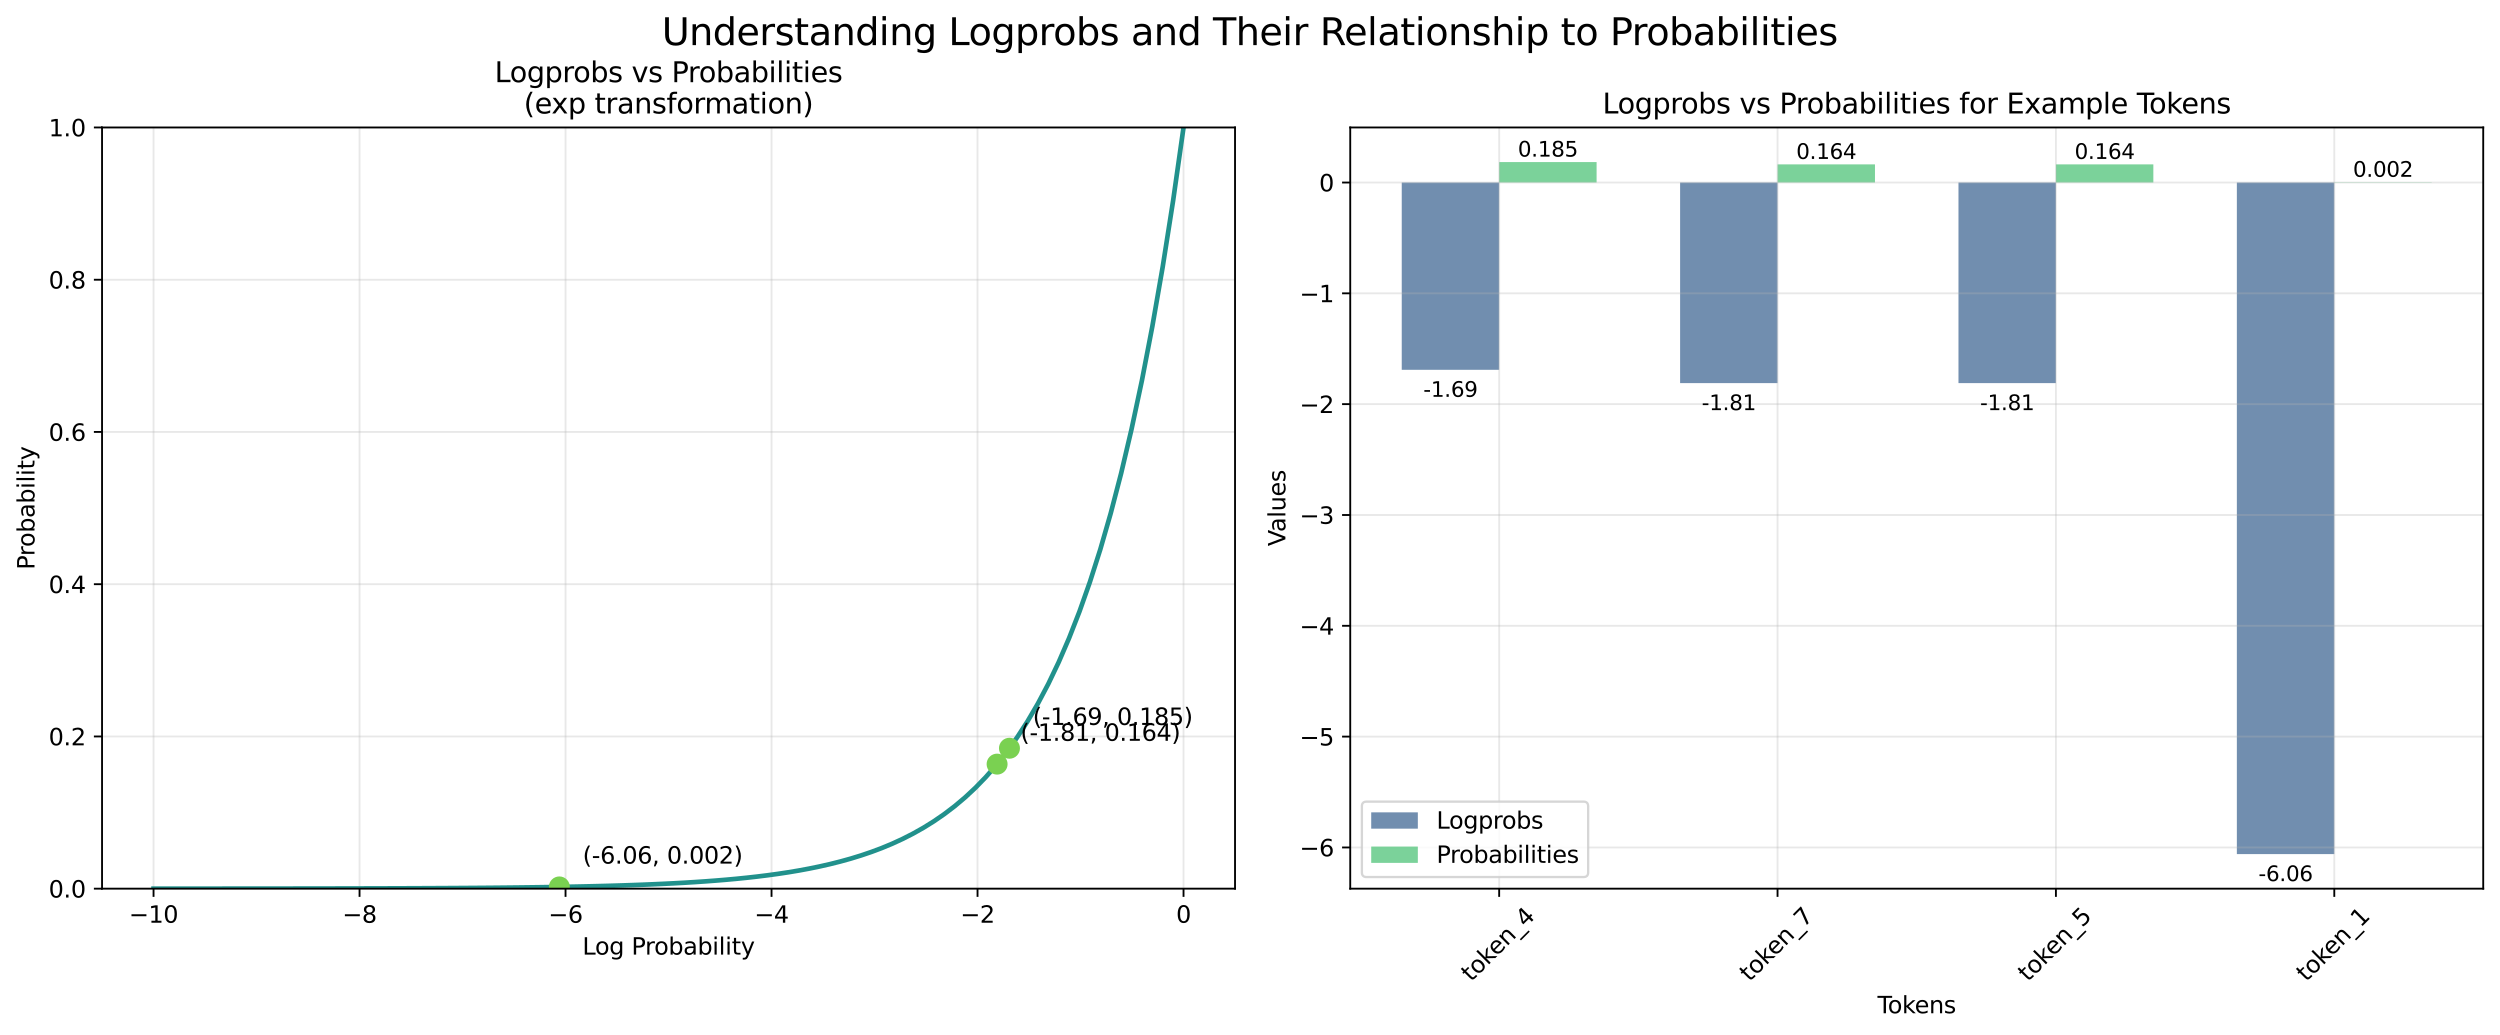 <?xml version="1.0" encoding="utf-8" standalone="no"?>
<!DOCTYPE svg PUBLIC "-//W3C//DTD SVG 1.1//EN"
  "http://www.w3.org/Graphics/SVG/1.1/DTD/svg11.dtd">
<svg xmlns:xlink="http://www.w3.org/1999/xlink" width="1072.6pt" height="444.01pt" viewBox="0 0 1072.6 444.01" xmlns="http://www.w3.org/2000/svg" version="1.1">
 <defs>
  <style type="text/css">*{stroke-linejoin: round; stroke-linecap: butt}</style>
 </defs>
 <g id="figure_1">
  <g id="patch_1">
   <path d="M 0 444.01 
L 1072.6 444.01 
L 1072.6 0 
L 0 0 
z
" style="fill: #ffffff"/>
  </g>
  <g id="axes_1">
   <g id="patch_2">
    <path d="M 43.781 381.288 
L 529.876 381.288 
L 529.876 54.69 
L 43.781 54.69 
z
" style="fill: #ffffff"/>
   </g>
   <g id="matplotlib.axis_1">
    <g id="xtick_1">
     <g id="line2d_1">
      <path d="M 65.876 381.288 
L 65.876 54.69 
" clip-path="url(#pddb9e4c0c3)" style="fill: none; stroke: #b0b0b0; stroke-opacity: 0.3; stroke-width: 0.8; stroke-linecap: square"/>
     </g>
     <g id="line2d_2">
      <defs>
       <path id="m6ecb450203" d="M 0 0 
L 0 3.5 
" style="stroke: #000000; stroke-width: 0.8"/>
      </defs>
      <g>
       <use xlink:href="#m6ecb450203" x="65.876" y="381.288" style="stroke: #000000; stroke-width: 0.8"/>
      </g>
     </g>
     <g id="text_1">
      <!-- −10 -->
      <g transform="translate(55.324 395.887) scale(0.1 -0.1)">
       <defs>
        <path id="DejaVuSans-2212" d="M 678 2272 
L 4684 2272 
L 4684 1741 
L 678 1741 
L 678 2272 
z
" transform="scale(0.016)"/>
        <path id="DejaVuSans-31" d="M 794 531 
L 1825 531 
L 1825 4091 
L 703 3866 
L 703 4441 
L 1819 4666 
L 2450 4666 
L 2450 531 
L 3481 531 
L 3481 0 
L 794 0 
L 794 531 
z
" transform="scale(0.016)"/>
        <path id="DejaVuSans-30" d="M 2034 4250 
Q 1547 4250 1301 3770 
Q 1056 3291 1056 2328 
Q 1056 1369 1301 889 
Q 1547 409 2034 409 
Q 2525 409 2770 889 
Q 3016 1369 3016 2328 
Q 3016 3291 2770 3770 
Q 2525 4250 2034 4250 
z
M 2034 4750 
Q 2819 4750 3233 4129 
Q 3647 3509 3647 2328 
Q 3647 1150 3233 529 
Q 2819 -91 2034 -91 
Q 1250 -91 836 529 
Q 422 1150 422 2328 
Q 422 3509 836 4129 
Q 1250 4750 2034 4750 
z
" transform="scale(0.016)"/>
       </defs>
       <use xlink:href="#DejaVuSans-2212"/>
       <use xlink:href="#DejaVuSans-31" transform="translate(83.789 0)"/>
       <use xlink:href="#DejaVuSans-30" transform="translate(147.412 0)"/>
      </g>
     </g>
    </g>
    <g id="xtick_2">
     <g id="line2d_3">
      <path d="M 154.257 381.288 
L 154.257 54.69 
" clip-path="url(#pddb9e4c0c3)" style="fill: none; stroke: #b0b0b0; stroke-opacity: 0.3; stroke-width: 0.8; stroke-linecap: square"/>
     </g>
     <g id="line2d_4">
      <g>
       <use xlink:href="#m6ecb450203" x="154.257" y="381.288" style="stroke: #000000; stroke-width: 0.8"/>
      </g>
     </g>
     <g id="text_2">
      <!-- −8 -->
      <g transform="translate(146.886 395.887) scale(0.1 -0.1)">
       <defs>
        <path id="DejaVuSans-38" d="M 2034 2216 
Q 1584 2216 1326 1975 
Q 1069 1734 1069 1313 
Q 1069 891 1326 650 
Q 1584 409 2034 409 
Q 2484 409 2743 651 
Q 3003 894 3003 1313 
Q 3003 1734 2745 1975 
Q 2488 2216 2034 2216 
z
M 1403 2484 
Q 997 2584 770 2862 
Q 544 3141 544 3541 
Q 544 4100 942 4425 
Q 1341 4750 2034 4750 
Q 2731 4750 3128 4425 
Q 3525 4100 3525 3541 
Q 3525 3141 3298 2862 
Q 3072 2584 2669 2484 
Q 3125 2378 3379 2068 
Q 3634 1759 3634 1313 
Q 3634 634 3220 271 
Q 2806 -91 2034 -91 
Q 1263 -91 848 271 
Q 434 634 434 1313 
Q 434 1759 690 2068 
Q 947 2378 1403 2484 
z
M 1172 3481 
Q 1172 3119 1398 2916 
Q 1625 2713 2034 2713 
Q 2441 2713 2670 2916 
Q 2900 3119 2900 3481 
Q 2900 3844 2670 4047 
Q 2441 4250 2034 4250 
Q 1625 4250 1398 4047 
Q 1172 3844 1172 3481 
z
" transform="scale(0.016)"/>
       </defs>
       <use xlink:href="#DejaVuSans-2212"/>
       <use xlink:href="#DejaVuSans-38" transform="translate(83.789 0)"/>
      </g>
     </g>
    </g>
    <g id="xtick_3">
     <g id="line2d_5">
      <path d="M 242.638 381.288 
L 242.638 54.69 
" clip-path="url(#pddb9e4c0c3)" style="fill: none; stroke: #b0b0b0; stroke-opacity: 0.3; stroke-width: 0.8; stroke-linecap: square"/>
     </g>
     <g id="line2d_6">
      <g>
       <use xlink:href="#m6ecb450203" x="242.638" y="381.288" style="stroke: #000000; stroke-width: 0.8"/>
      </g>
     </g>
     <g id="text_3">
      <!-- −6 -->
      <g transform="translate(235.267 395.887) scale(0.1 -0.1)">
       <defs>
        <path id="DejaVuSans-36" d="M 2113 2584 
Q 1688 2584 1439 2293 
Q 1191 2003 1191 1497 
Q 1191 994 1439 701 
Q 1688 409 2113 409 
Q 2538 409 2786 701 
Q 3034 994 3034 1497 
Q 3034 2003 2786 2293 
Q 2538 2584 2113 2584 
z
M 3366 4563 
L 3366 3988 
Q 3128 4100 2886 4159 
Q 2644 4219 2406 4219 
Q 1781 4219 1451 3797 
Q 1122 3375 1075 2522 
Q 1259 2794 1537 2939 
Q 1816 3084 2150 3084 
Q 2853 3084 3261 2657 
Q 3669 2231 3669 1497 
Q 3669 778 3244 343 
Q 2819 -91 2113 -91 
Q 1303 -91 875 529 
Q 447 1150 447 2328 
Q 447 3434 972 4092 
Q 1497 4750 2381 4750 
Q 2619 4750 2861 4703 
Q 3103 4656 3366 4563 
z
" transform="scale(0.016)"/>
       </defs>
       <use xlink:href="#DejaVuSans-2212"/>
       <use xlink:href="#DejaVuSans-36" transform="translate(83.789 0)"/>
      </g>
     </g>
    </g>
    <g id="xtick_4">
     <g id="line2d_7">
      <path d="M 331.019 381.288 
L 331.019 54.69 
" clip-path="url(#pddb9e4c0c3)" style="fill: none; stroke: #b0b0b0; stroke-opacity: 0.3; stroke-width: 0.8; stroke-linecap: square"/>
     </g>
     <g id="line2d_8">
      <g>
       <use xlink:href="#m6ecb450203" x="331.019" y="381.288" style="stroke: #000000; stroke-width: 0.8"/>
      </g>
     </g>
     <g id="text_4">
      <!-- −4 -->
      <g transform="translate(323.648 395.887) scale(0.1 -0.1)">
       <defs>
        <path id="DejaVuSans-34" d="M 2419 4116 
L 825 1625 
L 2419 1625 
L 2419 4116 
z
M 2253 4666 
L 3047 4666 
L 3047 1625 
L 3713 1625 
L 3713 1100 
L 3047 1100 
L 3047 0 
L 2419 0 
L 2419 1100 
L 313 1100 
L 313 1709 
L 2253 4666 
z
" transform="scale(0.016)"/>
       </defs>
       <use xlink:href="#DejaVuSans-2212"/>
       <use xlink:href="#DejaVuSans-34" transform="translate(83.789 0)"/>
      </g>
     </g>
    </g>
    <g id="xtick_5">
     <g id="line2d_9">
      <path d="M 419.4 381.288 
L 419.4 54.69 
" clip-path="url(#pddb9e4c0c3)" style="fill: none; stroke: #b0b0b0; stroke-opacity: 0.3; stroke-width: 0.8; stroke-linecap: square"/>
     </g>
     <g id="line2d_10">
      <g>
       <use xlink:href="#m6ecb450203" x="419.4" y="381.288" style="stroke: #000000; stroke-width: 0.8"/>
      </g>
     </g>
     <g id="text_5">
      <!-- −2 -->
      <g transform="translate(412.029 395.887) scale(0.1 -0.1)">
       <defs>
        <path id="DejaVuSans-32" d="M 1228 531 
L 3431 531 
L 3431 0 
L 469 0 
L 469 531 
Q 828 903 1448 1529 
Q 2069 2156 2228 2338 
Q 2531 2678 2651 2914 
Q 2772 3150 2772 3378 
Q 2772 3750 2511 3984 
Q 2250 4219 1831 4219 
Q 1534 4219 1204 4116 
Q 875 4013 500 3803 
L 500 4441 
Q 881 4594 1212 4672 
Q 1544 4750 1819 4750 
Q 2544 4750 2975 4387 
Q 3406 4025 3406 3419 
Q 3406 3131 3298 2873 
Q 3191 2616 2906 2266 
Q 2828 2175 2409 1742 
Q 1991 1309 1228 531 
z
" transform="scale(0.016)"/>
       </defs>
       <use xlink:href="#DejaVuSans-2212"/>
       <use xlink:href="#DejaVuSans-32" transform="translate(83.789 0)"/>
      </g>
     </g>
    </g>
    <g id="xtick_6">
     <g id="line2d_11">
      <path d="M 507.78 381.288 
L 507.78 54.69 
" clip-path="url(#pddb9e4c0c3)" style="fill: none; stroke: #b0b0b0; stroke-opacity: 0.3; stroke-width: 0.8; stroke-linecap: square"/>
     </g>
     <g id="line2d_12">
      <g>
       <use xlink:href="#m6ecb450203" x="507.78" y="381.288" style="stroke: #000000; stroke-width: 0.8"/>
      </g>
     </g>
     <g id="text_6">
      <!-- 0 -->
      <g transform="translate(504.599 395.887) scale(0.1 -0.1)">
       <use xlink:href="#DejaVuSans-30"/>
      </g>
     </g>
    </g>
    <g id="text_7">
     <!-- Log Probability -->
     <g transform="translate(249.878 409.565) scale(0.1 -0.1)">
      <defs>
       <path id="DejaVuSans-4c" d="M 628 4666 
L 1259 4666 
L 1259 531 
L 3531 531 
L 3531 0 
L 628 0 
L 628 4666 
z
" transform="scale(0.016)"/>
       <path id="DejaVuSans-6f" d="M 1959 3097 
Q 1497 3097 1228 2736 
Q 959 2375 959 1747 
Q 959 1119 1226 758 
Q 1494 397 1959 397 
Q 2419 397 2687 759 
Q 2956 1122 2956 1747 
Q 2956 2369 2687 2733 
Q 2419 3097 1959 3097 
z
M 1959 3584 
Q 2709 3584 3137 3096 
Q 3566 2609 3566 1747 
Q 3566 888 3137 398 
Q 2709 -91 1959 -91 
Q 1206 -91 779 398 
Q 353 888 353 1747 
Q 353 2609 779 3096 
Q 1206 3584 1959 3584 
z
" transform="scale(0.016)"/>
       <path id="DejaVuSans-67" d="M 2906 1791 
Q 2906 2416 2648 2759 
Q 2391 3103 1925 3103 
Q 1463 3103 1205 2759 
Q 947 2416 947 1791 
Q 947 1169 1205 825 
Q 1463 481 1925 481 
Q 2391 481 2648 825 
Q 2906 1169 2906 1791 
z
M 3481 434 
Q 3481 -459 3084 -895 
Q 2688 -1331 1869 -1331 
Q 1566 -1331 1297 -1286 
Q 1028 -1241 775 -1147 
L 775 -588 
Q 1028 -725 1275 -790 
Q 1522 -856 1778 -856 
Q 2344 -856 2625 -561 
Q 2906 -266 2906 331 
L 2906 616 
Q 2728 306 2450 153 
Q 2172 0 1784 0 
Q 1141 0 747 490 
Q 353 981 353 1791 
Q 353 2603 747 3093 
Q 1141 3584 1784 3584 
Q 2172 3584 2450 3431 
Q 2728 3278 2906 2969 
L 2906 3500 
L 3481 3500 
L 3481 434 
z
" transform="scale(0.016)"/>
       <path id="DejaVuSans-20" transform="scale(0.016)"/>
       <path id="DejaVuSans-50" d="M 1259 4147 
L 1259 2394 
L 2053 2394 
Q 2494 2394 2734 2622 
Q 2975 2850 2975 3272 
Q 2975 3691 2734 3919 
Q 2494 4147 2053 4147 
L 1259 4147 
z
M 628 4666 
L 2053 4666 
Q 2838 4666 3239 4311 
Q 3641 3956 3641 3272 
Q 3641 2581 3239 2228 
Q 2838 1875 2053 1875 
L 1259 1875 
L 1259 0 
L 628 0 
L 628 4666 
z
" transform="scale(0.016)"/>
       <path id="DejaVuSans-72" d="M 2631 2963 
Q 2534 3019 2420 3045 
Q 2306 3072 2169 3072 
Q 1681 3072 1420 2755 
Q 1159 2438 1159 1844 
L 1159 0 
L 581 0 
L 581 3500 
L 1159 3500 
L 1159 2956 
Q 1341 3275 1631 3429 
Q 1922 3584 2338 3584 
Q 2397 3584 2469 3576 
Q 2541 3569 2628 3553 
L 2631 2963 
z
" transform="scale(0.016)"/>
       <path id="DejaVuSans-62" d="M 3116 1747 
Q 3116 2381 2855 2742 
Q 2594 3103 2138 3103 
Q 1681 3103 1420 2742 
Q 1159 2381 1159 1747 
Q 1159 1113 1420 752 
Q 1681 391 2138 391 
Q 2594 391 2855 752 
Q 3116 1113 3116 1747 
z
M 1159 2969 
Q 1341 3281 1617 3432 
Q 1894 3584 2278 3584 
Q 2916 3584 3314 3078 
Q 3713 2572 3713 1747 
Q 3713 922 3314 415 
Q 2916 -91 2278 -91 
Q 1894 -91 1617 61 
Q 1341 213 1159 525 
L 1159 0 
L 581 0 
L 581 4863 
L 1159 4863 
L 1159 2969 
z
" transform="scale(0.016)"/>
       <path id="DejaVuSans-61" d="M 2194 1759 
Q 1497 1759 1228 1600 
Q 959 1441 959 1056 
Q 959 750 1161 570 
Q 1363 391 1709 391 
Q 2188 391 2477 730 
Q 2766 1069 2766 1631 
L 2766 1759 
L 2194 1759 
z
M 3341 1997 
L 3341 0 
L 2766 0 
L 2766 531 
Q 2569 213 2275 61 
Q 1981 -91 1556 -91 
Q 1019 -91 701 211 
Q 384 513 384 1019 
Q 384 1609 779 1909 
Q 1175 2209 1959 2209 
L 2766 2209 
L 2766 2266 
Q 2766 2663 2505 2880 
Q 2244 3097 1772 3097 
Q 1472 3097 1187 3025 
Q 903 2953 641 2809 
L 641 3341 
Q 956 3463 1253 3523 
Q 1550 3584 1831 3584 
Q 2591 3584 2966 3190 
Q 3341 2797 3341 1997 
z
" transform="scale(0.016)"/>
       <path id="DejaVuSans-69" d="M 603 3500 
L 1178 3500 
L 1178 0 
L 603 0 
L 603 3500 
z
M 603 4863 
L 1178 4863 
L 1178 4134 
L 603 4134 
L 603 4863 
z
" transform="scale(0.016)"/>
       <path id="DejaVuSans-6c" d="M 603 4863 
L 1178 4863 
L 1178 0 
L 603 0 
L 603 4863 
z
" transform="scale(0.016)"/>
       <path id="DejaVuSans-74" d="M 1172 4494 
L 1172 3500 
L 2356 3500 
L 2356 3053 
L 1172 3053 
L 1172 1153 
Q 1172 725 1289 603 
Q 1406 481 1766 481 
L 2356 481 
L 2356 0 
L 1766 0 
Q 1100 0 847 248 
Q 594 497 594 1153 
L 594 3053 
L 172 3053 
L 172 3500 
L 594 3500 
L 594 4494 
L 1172 4494 
z
" transform="scale(0.016)"/>
       <path id="DejaVuSans-79" d="M 2059 -325 
Q 1816 -950 1584 -1140 
Q 1353 -1331 966 -1331 
L 506 -1331 
L 506 -850 
L 844 -850 
Q 1081 -850 1212 -737 
Q 1344 -625 1503 -206 
L 1606 56 
L 191 3500 
L 800 3500 
L 1894 763 
L 2988 3500 
L 3597 3500 
L 2059 -325 
z
" transform="scale(0.016)"/>
      </defs>
      <use xlink:href="#DejaVuSans-4c"/>
      <use xlink:href="#DejaVuSans-6f" transform="translate(53.963 0)"/>
      <use xlink:href="#DejaVuSans-67" transform="translate(115.145 0)"/>
      <use xlink:href="#DejaVuSans-20" transform="translate(178.621 0)"/>
      <use xlink:href="#DejaVuSans-50" transform="translate(210.408 0)"/>
      <use xlink:href="#DejaVuSans-72" transform="translate(268.961 0)"/>
      <use xlink:href="#DejaVuSans-6f" transform="translate(307.824 0)"/>
      <use xlink:href="#DejaVuSans-62" transform="translate(369.006 0)"/>
      <use xlink:href="#DejaVuSans-61" transform="translate(432.482 0)"/>
      <use xlink:href="#DejaVuSans-62" transform="translate(493.762 0)"/>
      <use xlink:href="#DejaVuSans-69" transform="translate(557.238 0)"/>
      <use xlink:href="#DejaVuSans-6c" transform="translate(585.021 0)"/>
      <use xlink:href="#DejaVuSans-69" transform="translate(612.805 0)"/>
      <use xlink:href="#DejaVuSans-74" transform="translate(640.588 0)"/>
      <use xlink:href="#DejaVuSans-79" transform="translate(679.797 0)"/>
     </g>
    </g>
   </g>
   <g id="matplotlib.axis_2">
    <g id="ytick_1">
     <g id="line2d_13">
      <path d="M 43.781 381.288 
L 529.876 381.288 
" clip-path="url(#pddb9e4c0c3)" style="fill: none; stroke: #b0b0b0; stroke-opacity: 0.3; stroke-width: 0.8; stroke-linecap: square"/>
     </g>
     <g id="line2d_14">
      <defs>
       <path id="m0b3a1312d8" d="M 0 0 
L -3.5 0 
" style="stroke: #000000; stroke-width: 0.8"/>
      </defs>
      <g>
       <use xlink:href="#m0b3a1312d8" x="43.781" y="381.288" style="stroke: #000000; stroke-width: 0.8"/>
      </g>
     </g>
     <g id="text_8">
      <!-- 0.0 -->
      <g transform="translate(20.878 385.087) scale(0.1 -0.1)">
       <defs>
        <path id="DejaVuSans-2e" d="M 684 794 
L 1344 794 
L 1344 0 
L 684 0 
L 684 794 
z
" transform="scale(0.016)"/>
       </defs>
       <use xlink:href="#DejaVuSans-30"/>
       <use xlink:href="#DejaVuSans-2e" transform="translate(63.623 0)"/>
       <use xlink:href="#DejaVuSans-30" transform="translate(95.41 0)"/>
      </g>
     </g>
    </g>
    <g id="ytick_2">
     <g id="line2d_15">
      <path d="M 43.781 315.969 
L 529.876 315.969 
" clip-path="url(#pddb9e4c0c3)" style="fill: none; stroke: #b0b0b0; stroke-opacity: 0.3; stroke-width: 0.8; stroke-linecap: square"/>
     </g>
     <g id="line2d_16">
      <g>
       <use xlink:href="#m0b3a1312d8" x="43.781" y="315.969" style="stroke: #000000; stroke-width: 0.8"/>
      </g>
     </g>
     <g id="text_9">
      <!-- 0.2 -->
      <g transform="translate(20.878 319.768) scale(0.1 -0.1)">
       <use xlink:href="#DejaVuSans-30"/>
       <use xlink:href="#DejaVuSans-2e" transform="translate(63.623 0)"/>
       <use xlink:href="#DejaVuSans-32" transform="translate(95.41 0)"/>
      </g>
     </g>
    </g>
    <g id="ytick_3">
     <g id="line2d_17">
      <path d="M 43.781 250.649 
L 529.876 250.649 
" clip-path="url(#pddb9e4c0c3)" style="fill: none; stroke: #b0b0b0; stroke-opacity: 0.3; stroke-width: 0.8; stroke-linecap: square"/>
     </g>
     <g id="line2d_18">
      <g>
       <use xlink:href="#m0b3a1312d8" x="43.781" y="250.649" style="stroke: #000000; stroke-width: 0.8"/>
      </g>
     </g>
     <g id="text_10">
      <!-- 0.4 -->
      <g transform="translate(20.878 254.448) scale(0.1 -0.1)">
       <use xlink:href="#DejaVuSans-30"/>
       <use xlink:href="#DejaVuSans-2e" transform="translate(63.623 0)"/>
       <use xlink:href="#DejaVuSans-34" transform="translate(95.41 0)"/>
      </g>
     </g>
    </g>
    <g id="ytick_4">
     <g id="line2d_19">
      <path d="M 43.781 185.329 
L 529.876 185.329 
" clip-path="url(#pddb9e4c0c3)" style="fill: none; stroke: #b0b0b0; stroke-opacity: 0.3; stroke-width: 0.8; stroke-linecap: square"/>
     </g>
     <g id="line2d_20">
      <g>
       <use xlink:href="#m0b3a1312d8" x="43.781" y="185.329" style="stroke: #000000; stroke-width: 0.8"/>
      </g>
     </g>
     <g id="text_11">
      <!-- 0.6 -->
      <g transform="translate(20.878 189.129) scale(0.1 -0.1)">
       <use xlink:href="#DejaVuSans-30"/>
       <use xlink:href="#DejaVuSans-2e" transform="translate(63.623 0)"/>
       <use xlink:href="#DejaVuSans-36" transform="translate(95.41 0)"/>
      </g>
     </g>
    </g>
    <g id="ytick_5">
     <g id="line2d_21">
      <path d="M 43.781 120.01 
L 529.876 120.01 
" clip-path="url(#pddb9e4c0c3)" style="fill: none; stroke: #b0b0b0; stroke-opacity: 0.3; stroke-width: 0.8; stroke-linecap: square"/>
     </g>
     <g id="line2d_22">
      <g>
       <use xlink:href="#m0b3a1312d8" x="43.781" y="120.01" style="stroke: #000000; stroke-width: 0.8"/>
      </g>
     </g>
     <g id="text_12">
      <!-- 0.8 -->
      <g transform="translate(20.878 123.809) scale(0.1 -0.1)">
       <use xlink:href="#DejaVuSans-30"/>
       <use xlink:href="#DejaVuSans-2e" transform="translate(63.623 0)"/>
       <use xlink:href="#DejaVuSans-38" transform="translate(95.41 0)"/>
      </g>
     </g>
    </g>
    <g id="ytick_6">
     <g id="line2d_23">
      <path d="M 43.781 54.69 
L 529.876 54.69 
" clip-path="url(#pddb9e4c0c3)" style="fill: none; stroke: #b0b0b0; stroke-opacity: 0.3; stroke-width: 0.8; stroke-linecap: square"/>
     </g>
     <g id="line2d_24">
      <g>
       <use xlink:href="#m0b3a1312d8" x="43.781" y="54.69" style="stroke: #000000; stroke-width: 0.8"/>
      </g>
     </g>
     <g id="text_13">
      <!-- 1.0 -->
      <g transform="translate(20.878 58.489) scale(0.1 -0.1)">
       <use xlink:href="#DejaVuSans-31"/>
       <use xlink:href="#DejaVuSans-2e" transform="translate(63.623 0)"/>
       <use xlink:href="#DejaVuSans-30" transform="translate(95.41 0)"/>
      </g>
     </g>
    </g>
    <g id="text_14">
     <!-- Probability -->
     <g transform="translate(14.798 244.418) rotate(-90) scale(0.1 -0.1)">
      <use xlink:href="#DejaVuSans-50"/>
      <use xlink:href="#DejaVuSans-72" transform="translate(58.553 0)"/>
      <use xlink:href="#DejaVuSans-6f" transform="translate(97.416 0)"/>
      <use xlink:href="#DejaVuSans-62" transform="translate(158.598 0)"/>
      <use xlink:href="#DejaVuSans-61" transform="translate(222.074 0)"/>
      <use xlink:href="#DejaVuSans-62" transform="translate(283.354 0)"/>
      <use xlink:href="#DejaVuSans-69" transform="translate(346.83 0)"/>
      <use xlink:href="#DejaVuSans-6c" transform="translate(374.613 0)"/>
      <use xlink:href="#DejaVuSans-69" transform="translate(402.396 0)"/>
      <use xlink:href="#DejaVuSans-74" transform="translate(430.18 0)"/>
      <use xlink:href="#DejaVuSans-79" transform="translate(469.389 0)"/>
     </g>
    </g>
   </g>
   <g id="line2d_25">
    <path d="M 65.876 381.273 
L 70.34 381.272 
L 74.804 381.27 
L 79.267 381.268 
L 83.731 381.266 
L 88.195 381.264 
L 92.659 381.261 
L 97.122 381.258 
L 101.586 381.255 
L 106.05 381.251 
L 110.513 381.248 
L 114.977 381.243 
L 119.441 381.238 
L 123.904 381.233 
L 128.368 381.227 
L 132.832 381.221 
L 137.295 381.214 
L 141.759 381.206 
L 146.223 381.197 
L 150.686 381.187 
L 155.15 381.176 
L 159.614 381.165 
L 164.077 381.151 
L 168.541 381.137 
L 173.005 381.121 
L 177.468 381.103 
L 181.932 381.083 
L 186.396 381.061 
L 190.859 381.037 
L 195.323 381.011 
L 199.787 380.981 
L 204.25 380.949 
L 208.714 380.913 
L 213.178 380.873 
L 217.641 380.828 
L 222.105 380.78 
L 226.569 380.725 
L 231.032 380.666 
L 235.496 380.599 
L 239.96 380.526 
L 244.424 380.445 
L 248.887 380.356 
L 253.351 380.257 
L 257.815 380.147 
L 262.278 380.026 
L 266.742 379.891 
L 271.206 379.743 
L 275.669 379.579 
L 280.133 379.397 
L 284.597 379.196 
L 289.06 378.974 
L 293.524 378.728 
L 297.988 378.455 
L 302.451 378.154 
L 306.915 377.821 
L 311.379 377.453 
L 315.842 377.045 
L 320.306 376.594 
L 324.77 376.095 
L 329.233 375.543 
L 333.697 374.933 
L 338.161 374.257 
L 342.624 373.51 
L 347.088 372.683 
L 351.552 371.768 
L 356.015 370.757 
L 360.479 369.637 
L 364.943 368.399 
L 369.406 367.029 
L 373.87 365.513 
L 378.334 363.837 
L 382.797 361.982 
L 387.261 359.93 
L 391.725 357.659 
L 396.189 355.148 
L 400.652 352.37 
L 405.116 349.296 
L 409.58 345.895 
L 414.043 342.134 
L 418.507 337.972 
L 422.971 333.368 
L 427.434 328.275 
L 431.898 322.64 
L 436.362 316.406 
L 440.825 309.51 
L 445.289 301.881 
L 449.753 293.441 
L 454.216 284.104 
L 458.68 273.774 
L 463.144 262.347 
L 467.607 249.705 
L 472.071 235.719 
L 476.535 220.247 
L 480.998 203.13 
L 485.462 184.194 
L 489.926 163.246 
L 494.389 140.07 
L 498.853 114.432 
L 503.317 86.068 
L 507.78 54.69 
" clip-path="url(#pddb9e4c0c3)" style="fill: none; stroke: #21918c; stroke-width: 2; stroke-linecap: square"/>
   </g>
   <g id="line2d_26">
    <defs>
     <path id="m26b3f3051e" d="M 0 4 
C 1.061 4 2.078 3.579 2.828 2.828 
C 3.579 2.078 4 1.061 4 0 
C 4 -1.061 3.579 -2.078 2.828 -2.828 
C 2.078 -3.579 1.061 -4 0 -4 
C -1.061 -4 -2.078 -3.579 -2.828 -2.828 
C -3.579 -2.078 -4 -1.061 -4 0 
C -4 1.061 -3.579 2.078 -2.828 2.828 
C -2.078 3.579 -1.061 4 0 4 
z
" style="stroke: #7ad151"/>
    </defs>
    <g clip-path="url(#pddb9e4c0c3)">
     <use xlink:href="#m26b3f3051e" x="433.099" y="321.024" style="fill: #7ad151; stroke: #7ad151"/>
    </g>
   </g>
   <g id="line2d_27">
    <g clip-path="url(#pddb9e4c0c3)">
     <use xlink:href="#m26b3f3051e" x="427.796" y="327.839" style="fill: #7ad151; stroke: #7ad151"/>
    </g>
   </g>
   <g id="line2d_28">
    <g clip-path="url(#pddb9e4c0c3)">
     <use xlink:href="#m26b3f3051e" x="239.987" y="380.526" style="fill: #7ad151; stroke: #7ad151"/>
    </g>
   </g>
   <g id="patch_3">
    <path d="M 43.781 381.288 
L 43.781 54.69 
" style="fill: none; stroke: #000000; stroke-width: 0.8; stroke-linejoin: miter; stroke-linecap: square"/>
   </g>
   <g id="patch_4">
    <path d="M 529.876 381.288 
L 529.876 54.69 
" style="fill: none; stroke: #000000; stroke-width: 0.8; stroke-linejoin: miter; stroke-linecap: square"/>
   </g>
   <g id="patch_5">
    <path d="M 43.781 381.288 
L 529.876 381.288 
" style="fill: none; stroke: #000000; stroke-width: 0.8; stroke-linejoin: miter; stroke-linecap: square"/>
   </g>
   <g id="patch_6">
    <path d="M 43.781 54.69 
L 529.876 54.69 
" style="fill: none; stroke: #000000; stroke-width: 0.8; stroke-linejoin: miter; stroke-linecap: square"/>
   </g>
   <g id="text_15">
    <!-- (-1.69, 0.185) -->
    <g transform="translate(443.099 311.024) scale(0.1 -0.1)">
     <defs>
      <path id="DejaVuSans-28" d="M 1984 4856 
Q 1566 4138 1362 3434 
Q 1159 2731 1159 2009 
Q 1159 1288 1364 580 
Q 1569 -128 1984 -844 
L 1484 -844 
Q 1016 -109 783 600 
Q 550 1309 550 2009 
Q 550 2706 781 3412 
Q 1013 4119 1484 4856 
L 1984 4856 
z
" transform="scale(0.016)"/>
      <path id="DejaVuSans-2d" d="M 313 2009 
L 1997 2009 
L 1997 1497 
L 313 1497 
L 313 2009 
z
" transform="scale(0.016)"/>
      <path id="DejaVuSans-39" d="M 703 97 
L 703 672 
Q 941 559 1184 500 
Q 1428 441 1663 441 
Q 2288 441 2617 861 
Q 2947 1281 2994 2138 
Q 2813 1869 2534 1725 
Q 2256 1581 1919 1581 
Q 1219 1581 811 2004 
Q 403 2428 403 3163 
Q 403 3881 828 4315 
Q 1253 4750 1959 4750 
Q 2769 4750 3195 4129 
Q 3622 3509 3622 2328 
Q 3622 1225 3098 567 
Q 2575 -91 1691 -91 
Q 1453 -91 1209 -44 
Q 966 3 703 97 
z
M 1959 2075 
Q 2384 2075 2632 2365 
Q 2881 2656 2881 3163 
Q 2881 3666 2632 3958 
Q 2384 4250 1959 4250 
Q 1534 4250 1286 3958 
Q 1038 3666 1038 3163 
Q 1038 2656 1286 2365 
Q 1534 2075 1959 2075 
z
" transform="scale(0.016)"/>
      <path id="DejaVuSans-2c" d="M 750 794 
L 1409 794 
L 1409 256 
L 897 -744 
L 494 -744 
L 750 256 
L 750 794 
z
" transform="scale(0.016)"/>
      <path id="DejaVuSans-35" d="M 691 4666 
L 3169 4666 
L 3169 4134 
L 1269 4134 
L 1269 2991 
Q 1406 3038 1543 3061 
Q 1681 3084 1819 3084 
Q 2600 3084 3056 2656 
Q 3513 2228 3513 1497 
Q 3513 744 3044 326 
Q 2575 -91 1722 -91 
Q 1428 -91 1123 -41 
Q 819 9 494 109 
L 494 744 
Q 775 591 1075 516 
Q 1375 441 1709 441 
Q 2250 441 2565 725 
Q 2881 1009 2881 1497 
Q 2881 1984 2565 2268 
Q 2250 2553 1709 2553 
Q 1456 2553 1204 2497 
Q 953 2441 691 2322 
L 691 4666 
z
" transform="scale(0.016)"/>
      <path id="DejaVuSans-29" d="M 513 4856 
L 1013 4856 
Q 1481 4119 1714 3412 
Q 1947 2706 1947 2009 
Q 1947 1309 1714 600 
Q 1481 -109 1013 -844 
L 513 -844 
Q 928 -128 1133 580 
Q 1338 1288 1338 2009 
Q 1338 2731 1133 3434 
Q 928 4138 513 4856 
z
" transform="scale(0.016)"/>
     </defs>
     <use xlink:href="#DejaVuSans-28"/>
     <use xlink:href="#DejaVuSans-2d" transform="translate(39.014 0)"/>
     <use xlink:href="#DejaVuSans-31" transform="translate(75.098 0)"/>
     <use xlink:href="#DejaVuSans-2e" transform="translate(138.721 0)"/>
     <use xlink:href="#DejaVuSans-36" transform="translate(170.508 0)"/>
     <use xlink:href="#DejaVuSans-39" transform="translate(234.131 0)"/>
     <use xlink:href="#DejaVuSans-2c" transform="translate(297.754 0)"/>
     <use xlink:href="#DejaVuSans-20" transform="translate(329.541 0)"/>
     <use xlink:href="#DejaVuSans-30" transform="translate(361.328 0)"/>
     <use xlink:href="#DejaVuSans-2e" transform="translate(424.951 0)"/>
     <use xlink:href="#DejaVuSans-31" transform="translate(456.738 0)"/>
     <use xlink:href="#DejaVuSans-38" transform="translate(520.361 0)"/>
     <use xlink:href="#DejaVuSans-35" transform="translate(583.984 0)"/>
     <use xlink:href="#DejaVuSans-29" transform="translate(647.607 0)"/>
    </g>
   </g>
   <g id="text_16">
    <!-- (-1.81, 0.164) -->
    <g transform="translate(437.796 317.839) scale(0.1 -0.1)">
     <use xlink:href="#DejaVuSans-28"/>
     <use xlink:href="#DejaVuSans-2d" transform="translate(39.014 0)"/>
     <use xlink:href="#DejaVuSans-31" transform="translate(75.098 0)"/>
     <use xlink:href="#DejaVuSans-2e" transform="translate(138.721 0)"/>
     <use xlink:href="#DejaVuSans-38" transform="translate(170.508 0)"/>
     <use xlink:href="#DejaVuSans-31" transform="translate(234.131 0)"/>
     <use xlink:href="#DejaVuSans-2c" transform="translate(297.754 0)"/>
     <use xlink:href="#DejaVuSans-20" transform="translate(329.541 0)"/>
     <use xlink:href="#DejaVuSans-30" transform="translate(361.328 0)"/>
     <use xlink:href="#DejaVuSans-2e" transform="translate(424.951 0)"/>
     <use xlink:href="#DejaVuSans-31" transform="translate(456.738 0)"/>
     <use xlink:href="#DejaVuSans-36" transform="translate(520.361 0)"/>
     <use xlink:href="#DejaVuSans-34" transform="translate(583.984 0)"/>
     <use xlink:href="#DejaVuSans-29" transform="translate(647.607 0)"/>
    </g>
   </g>
   <g id="text_17">
    <!-- (-6.06, 0.002) -->
    <g transform="translate(249.987 370.526) scale(0.1 -0.1)">
     <use xlink:href="#DejaVuSans-28"/>
     <use xlink:href="#DejaVuSans-2d" transform="translate(39.014 0)"/>
     <use xlink:href="#DejaVuSans-36" transform="translate(75.098 0)"/>
     <use xlink:href="#DejaVuSans-2e" transform="translate(138.721 0)"/>
     <use xlink:href="#DejaVuSans-30" transform="translate(170.508 0)"/>
     <use xlink:href="#DejaVuSans-36" transform="translate(234.131 0)"/>
     <use xlink:href="#DejaVuSans-2c" transform="translate(297.754 0)"/>
     <use xlink:href="#DejaVuSans-20" transform="translate(329.541 0)"/>
     <use xlink:href="#DejaVuSans-30" transform="translate(361.328 0)"/>
     <use xlink:href="#DejaVuSans-2e" transform="translate(424.951 0)"/>
     <use xlink:href="#DejaVuSans-30" transform="translate(456.738 0)"/>
     <use xlink:href="#DejaVuSans-30" transform="translate(520.361 0)"/>
     <use xlink:href="#DejaVuSans-32" transform="translate(583.984 0)"/>
     <use xlink:href="#DejaVuSans-29" transform="translate(647.607 0)"/>
    </g>
   </g>
   <g id="text_18">
    <!-- Logprobs vs Probabilities -->
    <g transform="translate(212.225 35.253) scale(0.12 -0.12)">
     <defs>
      <path id="DejaVuSans-70" d="M 1159 525 
L 1159 -1331 
L 581 -1331 
L 581 3500 
L 1159 3500 
L 1159 2969 
Q 1341 3281 1617 3432 
Q 1894 3584 2278 3584 
Q 2916 3584 3314 3078 
Q 3713 2572 3713 1747 
Q 3713 922 3314 415 
Q 2916 -91 2278 -91 
Q 1894 -91 1617 61 
Q 1341 213 1159 525 
z
M 3116 1747 
Q 3116 2381 2855 2742 
Q 2594 3103 2138 3103 
Q 1681 3103 1420 2742 
Q 1159 2381 1159 1747 
Q 1159 1113 1420 752 
Q 1681 391 2138 391 
Q 2594 391 2855 752 
Q 3116 1113 3116 1747 
z
" transform="scale(0.016)"/>
      <path id="DejaVuSans-73" d="M 2834 3397 
L 2834 2853 
Q 2591 2978 2328 3040 
Q 2066 3103 1784 3103 
Q 1356 3103 1142 2972 
Q 928 2841 928 2578 
Q 928 2378 1081 2264 
Q 1234 2150 1697 2047 
L 1894 2003 
Q 2506 1872 2764 1633 
Q 3022 1394 3022 966 
Q 3022 478 2636 193 
Q 2250 -91 1575 -91 
Q 1294 -91 989 -36 
Q 684 19 347 128 
L 347 722 
Q 666 556 975 473 
Q 1284 391 1588 391 
Q 1994 391 2212 530 
Q 2431 669 2431 922 
Q 2431 1156 2273 1281 
Q 2116 1406 1581 1522 
L 1381 1569 
Q 847 1681 609 1914 
Q 372 2147 372 2553 
Q 372 3047 722 3315 
Q 1072 3584 1716 3584 
Q 2034 3584 2315 3537 
Q 2597 3491 2834 3397 
z
" transform="scale(0.016)"/>
      <path id="DejaVuSans-76" d="M 191 3500 
L 800 3500 
L 1894 563 
L 2988 3500 
L 3597 3500 
L 2284 0 
L 1503 0 
L 191 3500 
z
" transform="scale(0.016)"/>
      <path id="DejaVuSans-65" d="M 3597 1894 
L 3597 1613 
L 953 1613 
Q 991 1019 1311 708 
Q 1631 397 2203 397 
Q 2534 397 2845 478 
Q 3156 559 3463 722 
L 3463 178 
Q 3153 47 2828 -22 
Q 2503 -91 2169 -91 
Q 1331 -91 842 396 
Q 353 884 353 1716 
Q 353 2575 817 3079 
Q 1281 3584 2069 3584 
Q 2775 3584 3186 3129 
Q 3597 2675 3597 1894 
z
M 3022 2063 
Q 3016 2534 2758 2815 
Q 2500 3097 2075 3097 
Q 1594 3097 1305 2825 
Q 1016 2553 972 2059 
L 3022 2063 
z
" transform="scale(0.016)"/>
     </defs>
     <use xlink:href="#DejaVuSans-4c"/>
     <use xlink:href="#DejaVuSans-6f" transform="translate(53.963 0)"/>
     <use xlink:href="#DejaVuSans-67" transform="translate(115.145 0)"/>
     <use xlink:href="#DejaVuSans-70" transform="translate(178.621 0)"/>
     <use xlink:href="#DejaVuSans-72" transform="translate(242.098 0)"/>
     <use xlink:href="#DejaVuSans-6f" transform="translate(280.961 0)"/>
     <use xlink:href="#DejaVuSans-62" transform="translate(342.143 0)"/>
     <use xlink:href="#DejaVuSans-73" transform="translate(405.619 0)"/>
     <use xlink:href="#DejaVuSans-20" transform="translate(457.719 0)"/>
     <use xlink:href="#DejaVuSans-76" transform="translate(489.506 0)"/>
     <use xlink:href="#DejaVuSans-73" transform="translate(548.686 0)"/>
     <use xlink:href="#DejaVuSans-20" transform="translate(600.785 0)"/>
     <use xlink:href="#DejaVuSans-50" transform="translate(632.572 0)"/>
     <use xlink:href="#DejaVuSans-72" transform="translate(691.125 0)"/>
     <use xlink:href="#DejaVuSans-6f" transform="translate(729.988 0)"/>
     <use xlink:href="#DejaVuSans-62" transform="translate(791.17 0)"/>
     <use xlink:href="#DejaVuSans-61" transform="translate(854.646 0)"/>
     <use xlink:href="#DejaVuSans-62" transform="translate(915.926 0)"/>
     <use xlink:href="#DejaVuSans-69" transform="translate(979.402 0)"/>
     <use xlink:href="#DejaVuSans-6c" transform="translate(1007.186 0)"/>
     <use xlink:href="#DejaVuSans-69" transform="translate(1034.969 0)"/>
     <use xlink:href="#DejaVuSans-74" transform="translate(1062.752 0)"/>
     <use xlink:href="#DejaVuSans-69" transform="translate(1101.961 0)"/>
     <use xlink:href="#DejaVuSans-65" transform="translate(1129.744 0)"/>
     <use xlink:href="#DejaVuSans-73" transform="translate(1191.268 0)"/>
    </g>
    <!-- (exp transformation) -->
    <g transform="translate(224.71 48.69) scale(0.12 -0.12)">
     <defs>
      <path id="DejaVuSans-78" d="M 3513 3500 
L 2247 1797 
L 3578 0 
L 2900 0 
L 1881 1375 
L 863 0 
L 184 0 
L 1544 1831 
L 300 3500 
L 978 3500 
L 1906 2253 
L 2834 3500 
L 3513 3500 
z
" transform="scale(0.016)"/>
      <path id="DejaVuSans-6e" d="M 3513 2113 
L 3513 0 
L 2938 0 
L 2938 2094 
Q 2938 2591 2744 2837 
Q 2550 3084 2163 3084 
Q 1697 3084 1428 2787 
Q 1159 2491 1159 1978 
L 1159 0 
L 581 0 
L 581 3500 
L 1159 3500 
L 1159 2956 
Q 1366 3272 1645 3428 
Q 1925 3584 2291 3584 
Q 2894 3584 3203 3211 
Q 3513 2838 3513 2113 
z
" transform="scale(0.016)"/>
      <path id="DejaVuSans-66" d="M 2375 4863 
L 2375 4384 
L 1825 4384 
Q 1516 4384 1395 4259 
Q 1275 4134 1275 3809 
L 1275 3500 
L 2222 3500 
L 2222 3053 
L 1275 3053 
L 1275 0 
L 697 0 
L 697 3053 
L 147 3053 
L 147 3500 
L 697 3500 
L 697 3744 
Q 697 4328 969 4595 
Q 1241 4863 1831 4863 
L 2375 4863 
z
" transform="scale(0.016)"/>
      <path id="DejaVuSans-6d" d="M 3328 2828 
Q 3544 3216 3844 3400 
Q 4144 3584 4550 3584 
Q 5097 3584 5394 3201 
Q 5691 2819 5691 2113 
L 5691 0 
L 5113 0 
L 5113 2094 
Q 5113 2597 4934 2840 
Q 4756 3084 4391 3084 
Q 3944 3084 3684 2787 
Q 3425 2491 3425 1978 
L 3425 0 
L 2847 0 
L 2847 2094 
Q 2847 2600 2669 2842 
Q 2491 3084 2119 3084 
Q 1678 3084 1418 2786 
Q 1159 2488 1159 1978 
L 1159 0 
L 581 0 
L 581 3500 
L 1159 3500 
L 1159 2956 
Q 1356 3278 1631 3431 
Q 1906 3584 2284 3584 
Q 2666 3584 2933 3390 
Q 3200 3197 3328 2828 
z
" transform="scale(0.016)"/>
     </defs>
     <use xlink:href="#DejaVuSans-28"/>
     <use xlink:href="#DejaVuSans-65" transform="translate(39.014 0)"/>
     <use xlink:href="#DejaVuSans-78" transform="translate(98.787 0)"/>
     <use xlink:href="#DejaVuSans-70" transform="translate(157.967 0)"/>
     <use xlink:href="#DejaVuSans-20" transform="translate(221.443 0)"/>
     <use xlink:href="#DejaVuSans-74" transform="translate(253.23 0)"/>
     <use xlink:href="#DejaVuSans-72" transform="translate(292.439 0)"/>
     <use xlink:href="#DejaVuSans-61" transform="translate(333.553 0)"/>
     <use xlink:href="#DejaVuSans-6e" transform="translate(394.832 0)"/>
     <use xlink:href="#DejaVuSans-73" transform="translate(458.211 0)"/>
     <use xlink:href="#DejaVuSans-66" transform="translate(510.311 0)"/>
     <use xlink:href="#DejaVuSans-6f" transform="translate(545.516 0)"/>
     <use xlink:href="#DejaVuSans-72" transform="translate(606.697 0)"/>
     <use xlink:href="#DejaVuSans-6d" transform="translate(646.061 0)"/>
     <use xlink:href="#DejaVuSans-61" transform="translate(743.473 0)"/>
     <use xlink:href="#DejaVuSans-74" transform="translate(804.752 0)"/>
     <use xlink:href="#DejaVuSans-69" transform="translate(843.961 0)"/>
     <use xlink:href="#DejaVuSans-6f" transform="translate(871.744 0)"/>
     <use xlink:href="#DejaVuSans-6e" transform="translate(932.926 0)"/>
     <use xlink:href="#DejaVuSans-29" transform="translate(996.305 0)"/>
    </g>
   </g>
  </g>
  <g id="axes_2">
   <g id="patch_7">
    <path d="M 579.306 381.288 
L 1065.4 381.288 
L 1065.4 54.69 
L 579.306 54.69 
z
" style="fill: #ffffff"/>
   </g>
   <g id="patch_8">
    <path d="M 601.401 78.309 
L 643.203 78.309 
L 643.203 158.663 
L 601.401 158.663 
z
" clip-path="url(#p890362c2dd)" style="fill: #355f8d; opacity: 0.7"/>
   </g>
   <g id="patch_9">
    <path d="M 720.834 78.309 
L 762.636 78.309 
L 762.636 164.369 
L 720.834 164.369 
z
" clip-path="url(#p890362c2dd)" style="fill: #355f8d; opacity: 0.7"/>
   </g>
   <g id="patch_10">
    <path d="M 840.268 78.309 
L 882.07 78.309 
L 882.07 164.369 
L 840.268 164.369 
z
" clip-path="url(#p890362c2dd)" style="fill: #355f8d; opacity: 0.7"/>
   </g>
   <g id="patch_11">
    <path d="M 959.701 78.309 
L 1001.503 78.309 
L 1001.503 366.443 
L 959.701 366.443 
z
" clip-path="url(#p890362c2dd)" style="fill: #355f8d; opacity: 0.7"/>
   </g>
   <g id="patch_12">
    <path d="M 643.203 78.309 
L 685.004 78.309 
L 685.004 69.535 
L 643.203 69.535 
z
" clip-path="url(#p890362c2dd)" style="fill: #44bf70; opacity: 0.7"/>
   </g>
   <g id="patch_13">
    <path d="M 762.636 78.309 
L 804.438 78.309 
L 804.438 70.527 
L 762.636 70.527 
z
" clip-path="url(#p890362c2dd)" style="fill: #44bf70; opacity: 0.7"/>
   </g>
   <g id="patch_14">
    <path d="M 882.07 78.309 
L 923.871 78.309 
L 923.871 70.527 
L 882.07 70.527 
z
" clip-path="url(#p890362c2dd)" style="fill: #44bf70; opacity: 0.7"/>
   </g>
   <g id="patch_15">
    <path d="M 1001.503 78.309 
L 1043.305 78.309 
L 1043.305 78.198 
L 1001.503 78.198 
z
" clip-path="url(#p890362c2dd)" style="fill: #44bf70; opacity: 0.7"/>
   </g>
   <g id="matplotlib.axis_3">
    <g id="xtick_7">
     <g id="line2d_29">
      <path d="M 643.203 381.288 
L 643.203 54.69 
" clip-path="url(#p890362c2dd)" style="fill: none; stroke: #b0b0b0; stroke-opacity: 0.3; stroke-width: 0.8; stroke-linecap: square"/>
     </g>
     <g id="line2d_30">
      <g>
       <use xlink:href="#m6ecb450203" x="643.203" y="381.288" style="stroke: #000000; stroke-width: 0.8"/>
      </g>
     </g>
     <g id="text_19">
      <!-- token_4 -->
      <g transform="translate(631.154 421.465) rotate(-45) scale(0.1 -0.1)">
       <defs>
        <path id="DejaVuSans-6b" d="M 581 4863 
L 1159 4863 
L 1159 1991 
L 2875 3500 
L 3609 3500 
L 1753 1863 
L 3688 0 
L 2938 0 
L 1159 1709 
L 1159 0 
L 581 0 
L 581 4863 
z
" transform="scale(0.016)"/>
        <path id="DejaVuSans-5f" d="M 3263 -1063 
L 3263 -1509 
L -63 -1509 
L -63 -1063 
L 3263 -1063 
z
" transform="scale(0.016)"/>
       </defs>
       <use xlink:href="#DejaVuSans-74"/>
       <use xlink:href="#DejaVuSans-6f" transform="translate(39.209 0)"/>
       <use xlink:href="#DejaVuSans-6b" transform="translate(100.391 0)"/>
       <use xlink:href="#DejaVuSans-65" transform="translate(154.676 0)"/>
       <use xlink:href="#DejaVuSans-6e" transform="translate(216.199 0)"/>
       <use xlink:href="#DejaVuSans-5f" transform="translate(279.578 0)"/>
       <use xlink:href="#DejaVuSans-34" transform="translate(329.578 0)"/>
      </g>
     </g>
    </g>
    <g id="xtick_8">
     <g id="line2d_31">
      <path d="M 762.636 381.288 
L 762.636 54.69 
" clip-path="url(#p890362c2dd)" style="fill: none; stroke: #b0b0b0; stroke-opacity: 0.3; stroke-width: 0.8; stroke-linecap: square"/>
     </g>
     <g id="line2d_32">
      <g>
       <use xlink:href="#m6ecb450203" x="762.636" y="381.288" style="stroke: #000000; stroke-width: 0.8"/>
      </g>
     </g>
     <g id="text_20">
      <!-- token_7 -->
      <g transform="translate(750.587 421.465) rotate(-45) scale(0.1 -0.1)">
       <defs>
        <path id="DejaVuSans-37" d="M 525 4666 
L 3525 4666 
L 3525 4397 
L 1831 0 
L 1172 0 
L 2766 4134 
L 525 4134 
L 525 4666 
z
" transform="scale(0.016)"/>
       </defs>
       <use xlink:href="#DejaVuSans-74"/>
       <use xlink:href="#DejaVuSans-6f" transform="translate(39.209 0)"/>
       <use xlink:href="#DejaVuSans-6b" transform="translate(100.391 0)"/>
       <use xlink:href="#DejaVuSans-65" transform="translate(154.676 0)"/>
       <use xlink:href="#DejaVuSans-6e" transform="translate(216.199 0)"/>
       <use xlink:href="#DejaVuSans-5f" transform="translate(279.578 0)"/>
       <use xlink:href="#DejaVuSans-37" transform="translate(329.578 0)"/>
      </g>
     </g>
    </g>
    <g id="xtick_9">
     <g id="line2d_33">
      <path d="M 882.07 381.288 
L 882.07 54.69 
" clip-path="url(#p890362c2dd)" style="fill: none; stroke: #b0b0b0; stroke-opacity: 0.3; stroke-width: 0.8; stroke-linecap: square"/>
     </g>
     <g id="line2d_34">
      <g>
       <use xlink:href="#m6ecb450203" x="882.07" y="381.288" style="stroke: #000000; stroke-width: 0.8"/>
      </g>
     </g>
     <g id="text_21">
      <!-- token_5 -->
      <g transform="translate(870.021 421.465) rotate(-45) scale(0.1 -0.1)">
       <use xlink:href="#DejaVuSans-74"/>
       <use xlink:href="#DejaVuSans-6f" transform="translate(39.209 0)"/>
       <use xlink:href="#DejaVuSans-6b" transform="translate(100.391 0)"/>
       <use xlink:href="#DejaVuSans-65" transform="translate(154.676 0)"/>
       <use xlink:href="#DejaVuSans-6e" transform="translate(216.199 0)"/>
       <use xlink:href="#DejaVuSans-5f" transform="translate(279.578 0)"/>
       <use xlink:href="#DejaVuSans-35" transform="translate(329.578 0)"/>
      </g>
     </g>
    </g>
    <g id="xtick_10">
     <g id="line2d_35">
      <path d="M 1001.503 381.288 
L 1001.503 54.69 
" clip-path="url(#p890362c2dd)" style="fill: none; stroke: #b0b0b0; stroke-opacity: 0.3; stroke-width: 0.8; stroke-linecap: square"/>
     </g>
     <g id="line2d_36">
      <g>
       <use xlink:href="#m6ecb450203" x="1001.503" y="381.288" style="stroke: #000000; stroke-width: 0.8"/>
      </g>
     </g>
     <g id="text_22">
      <!-- token_1 -->
      <g transform="translate(989.454 421.465) rotate(-45) scale(0.1 -0.1)">
       <use xlink:href="#DejaVuSans-74"/>
       <use xlink:href="#DejaVuSans-6f" transform="translate(39.209 0)"/>
       <use xlink:href="#DejaVuSans-6b" transform="translate(100.391 0)"/>
       <use xlink:href="#DejaVuSans-65" transform="translate(154.676 0)"/>
       <use xlink:href="#DejaVuSans-6e" transform="translate(216.199 0)"/>
       <use xlink:href="#DejaVuSans-5f" transform="translate(279.578 0)"/>
       <use xlink:href="#DejaVuSans-31" transform="translate(329.578 0)"/>
      </g>
     </g>
    </g>
    <g id="text_23">
     <!-- Tokens -->
     <g transform="translate(805.525 434.73) scale(0.1 -0.1)">
      <defs>
       <path id="DejaVuSans-54" d="M -19 4666 
L 3928 4666 
L 3928 4134 
L 2272 4134 
L 2272 0 
L 1638 0 
L 1638 4134 
L -19 4134 
L -19 4666 
z
" transform="scale(0.016)"/>
      </defs>
      <use xlink:href="#DejaVuSans-54"/>
      <use xlink:href="#DejaVuSans-6f" transform="translate(44.084 0)"/>
      <use xlink:href="#DejaVuSans-6b" transform="translate(105.266 0)"/>
      <use xlink:href="#DejaVuSans-65" transform="translate(159.551 0)"/>
      <use xlink:href="#DejaVuSans-6e" transform="translate(221.074 0)"/>
      <use xlink:href="#DejaVuSans-73" transform="translate(284.453 0)"/>
     </g>
    </g>
   </g>
   <g id="matplotlib.axis_4">
    <g id="ytick_7">
     <g id="line2d_37">
      <path d="M 579.306 363.59 
L 1065.4 363.59 
" clip-path="url(#p890362c2dd)" style="fill: none; stroke: #b0b0b0; stroke-opacity: 0.3; stroke-width: 0.8; stroke-linecap: square"/>
     </g>
     <g id="line2d_38">
      <g>
       <use xlink:href="#m0b3a1312d8" x="579.306" y="363.59" style="stroke: #000000; stroke-width: 0.8"/>
      </g>
     </g>
     <g id="text_24">
      <!-- −6 -->
      <g transform="translate(557.563 367.389) scale(0.1 -0.1)">
       <use xlink:href="#DejaVuSans-2212"/>
       <use xlink:href="#DejaVuSans-36" transform="translate(83.789 0)"/>
      </g>
     </g>
    </g>
    <g id="ytick_8">
     <g id="line2d_39">
      <path d="M 579.306 316.043 
L 1065.4 316.043 
" clip-path="url(#p890362c2dd)" style="fill: none; stroke: #b0b0b0; stroke-opacity: 0.3; stroke-width: 0.8; stroke-linecap: square"/>
     </g>
     <g id="line2d_40">
      <g>
       <use xlink:href="#m0b3a1312d8" x="579.306" y="316.043" style="stroke: #000000; stroke-width: 0.8"/>
      </g>
     </g>
     <g id="text_25">
      <!-- −5 -->
      <g transform="translate(557.563 319.842) scale(0.1 -0.1)">
       <use xlink:href="#DejaVuSans-2212"/>
       <use xlink:href="#DejaVuSans-35" transform="translate(83.789 0)"/>
      </g>
     </g>
    </g>
    <g id="ytick_9">
     <g id="line2d_41">
      <path d="M 579.306 268.496 
L 1065.4 268.496 
" clip-path="url(#p890362c2dd)" style="fill: none; stroke: #b0b0b0; stroke-opacity: 0.3; stroke-width: 0.8; stroke-linecap: square"/>
     </g>
     <g id="line2d_42">
      <g>
       <use xlink:href="#m0b3a1312d8" x="579.306" y="268.496" style="stroke: #000000; stroke-width: 0.8"/>
      </g>
     </g>
     <g id="text_26">
      <!-- −4 -->
      <g transform="translate(557.563 272.295) scale(0.1 -0.1)">
       <use xlink:href="#DejaVuSans-2212"/>
       <use xlink:href="#DejaVuSans-34" transform="translate(83.789 0)"/>
      </g>
     </g>
    </g>
    <g id="ytick_10">
     <g id="line2d_43">
      <path d="M 579.306 220.949 
L 1065.4 220.949 
" clip-path="url(#p890362c2dd)" style="fill: none; stroke: #b0b0b0; stroke-opacity: 0.3; stroke-width: 0.8; stroke-linecap: square"/>
     </g>
     <g id="line2d_44">
      <g>
       <use xlink:href="#m0b3a1312d8" x="579.306" y="220.949" style="stroke: #000000; stroke-width: 0.8"/>
      </g>
     </g>
     <g id="text_27">
      <!-- −3 -->
      <g transform="translate(557.563 224.749) scale(0.1 -0.1)">
       <defs>
        <path id="DejaVuSans-33" d="M 2597 2516 
Q 3050 2419 3304 2112 
Q 3559 1806 3559 1356 
Q 3559 666 3084 287 
Q 2609 -91 1734 -91 
Q 1441 -91 1130 -33 
Q 819 25 488 141 
L 488 750 
Q 750 597 1062 519 
Q 1375 441 1716 441 
Q 2309 441 2620 675 
Q 2931 909 2931 1356 
Q 2931 1769 2642 2001 
Q 2353 2234 1838 2234 
L 1294 2234 
L 1294 2753 
L 1863 2753 
Q 2328 2753 2575 2939 
Q 2822 3125 2822 3475 
Q 2822 3834 2567 4026 
Q 2313 4219 1838 4219 
Q 1578 4219 1281 4162 
Q 984 4106 628 3988 
L 628 4550 
Q 988 4650 1302 4700 
Q 1616 4750 1894 4750 
Q 2613 4750 3031 4423 
Q 3450 4097 3450 3541 
Q 3450 3153 3228 2886 
Q 3006 2619 2597 2516 
z
" transform="scale(0.016)"/>
       </defs>
       <use xlink:href="#DejaVuSans-2212"/>
       <use xlink:href="#DejaVuSans-33" transform="translate(83.789 0)"/>
      </g>
     </g>
    </g>
    <g id="ytick_11">
     <g id="line2d_45">
      <path d="M 579.306 173.402 
L 1065.4 173.402 
" clip-path="url(#p890362c2dd)" style="fill: none; stroke: #b0b0b0; stroke-opacity: 0.3; stroke-width: 0.8; stroke-linecap: square"/>
     </g>
     <g id="line2d_46">
      <g>
       <use xlink:href="#m0b3a1312d8" x="579.306" y="173.402" style="stroke: #000000; stroke-width: 0.8"/>
      </g>
     </g>
     <g id="text_28">
      <!-- −2 -->
      <g transform="translate(557.563 177.202) scale(0.1 -0.1)">
       <use xlink:href="#DejaVuSans-2212"/>
       <use xlink:href="#DejaVuSans-32" transform="translate(83.789 0)"/>
      </g>
     </g>
    </g>
    <g id="ytick_12">
     <g id="line2d_47">
      <path d="M 579.306 125.856 
L 1065.4 125.856 
" clip-path="url(#p890362c2dd)" style="fill: none; stroke: #b0b0b0; stroke-opacity: 0.3; stroke-width: 0.8; stroke-linecap: square"/>
     </g>
     <g id="line2d_48">
      <g>
       <use xlink:href="#m0b3a1312d8" x="579.306" y="125.856" style="stroke: #000000; stroke-width: 0.8"/>
      </g>
     </g>
     <g id="text_29">
      <!-- −1 -->
      <g transform="translate(557.563 129.655) scale(0.1 -0.1)">
       <use xlink:href="#DejaVuSans-2212"/>
       <use xlink:href="#DejaVuSans-31" transform="translate(83.789 0)"/>
      </g>
     </g>
    </g>
    <g id="ytick_13">
     <g id="line2d_49">
      <path d="M 579.306 78.309 
L 1065.4 78.309 
" clip-path="url(#p890362c2dd)" style="fill: none; stroke: #b0b0b0; stroke-opacity: 0.3; stroke-width: 0.8; stroke-linecap: square"/>
     </g>
     <g id="line2d_50">
      <g>
       <use xlink:href="#m0b3a1312d8" x="579.306" y="78.309" style="stroke: #000000; stroke-width: 0.8"/>
      </g>
     </g>
     <g id="text_30">
      <!-- 0 -->
      <g transform="translate(565.943 82.108) scale(0.1 -0.1)">
       <use xlink:href="#DejaVuSans-30"/>
      </g>
     </g>
    </g>
    <g id="text_31">
     <!-- Values -->
     <g transform="translate(551.484 234.325) rotate(-90) scale(0.1 -0.1)">
      <defs>
       <path id="DejaVuSans-56" d="M 1831 0 
L 50 4666 
L 709 4666 
L 2188 738 
L 3669 4666 
L 4325 4666 
L 2547 0 
L 1831 0 
z
" transform="scale(0.016)"/>
       <path id="DejaVuSans-75" d="M 544 1381 
L 544 3500 
L 1119 3500 
L 1119 1403 
Q 1119 906 1312 657 
Q 1506 409 1894 409 
Q 2359 409 2629 706 
Q 2900 1003 2900 1516 
L 2900 3500 
L 3475 3500 
L 3475 0 
L 2900 0 
L 2900 538 
Q 2691 219 2414 64 
Q 2138 -91 1772 -91 
Q 1169 -91 856 284 
Q 544 659 544 1381 
z
M 1991 3584 
L 1991 3584 
z
" transform="scale(0.016)"/>
      </defs>
      <use xlink:href="#DejaVuSans-56"/>
      <use xlink:href="#DejaVuSans-61" transform="translate(60.658 0)"/>
      <use xlink:href="#DejaVuSans-6c" transform="translate(121.938 0)"/>
      <use xlink:href="#DejaVuSans-75" transform="translate(149.721 0)"/>
      <use xlink:href="#DejaVuSans-65" transform="translate(213.1 0)"/>
      <use xlink:href="#DejaVuSans-73" transform="translate(274.623 0)"/>
     </g>
    </g>
   </g>
   <g id="patch_16">
    <path d="M 579.306 381.288 
L 579.306 54.69 
" style="fill: none; stroke: #000000; stroke-width: 0.8; stroke-linejoin: miter; stroke-linecap: square"/>
   </g>
   <g id="patch_17">
    <path d="M 1065.4 381.288 
L 1065.4 54.69 
" style="fill: none; stroke: #000000; stroke-width: 0.8; stroke-linejoin: miter; stroke-linecap: square"/>
   </g>
   <g id="patch_18">
    <path d="M 579.306 381.288 
L 1065.4 381.288 
" style="fill: none; stroke: #000000; stroke-width: 0.8; stroke-linejoin: miter; stroke-linecap: square"/>
   </g>
   <g id="patch_19">
    <path d="M 579.306 54.69 
L 1065.4 54.69 
" style="fill: none; stroke: #000000; stroke-width: 0.8; stroke-linejoin: miter; stroke-linecap: square"/>
   </g>
   <g id="text_32">
    <!-- -1.69 -->
    <g transform="translate(610.659 170.256) scale(0.09 -0.09)">
     <use xlink:href="#DejaVuSans-2d"/>
     <use xlink:href="#DejaVuSans-31" transform="translate(36.084 0)"/>
     <use xlink:href="#DejaVuSans-2e" transform="translate(99.707 0)"/>
     <use xlink:href="#DejaVuSans-36" transform="translate(131.494 0)"/>
     <use xlink:href="#DejaVuSans-39" transform="translate(195.117 0)"/>
    </g>
   </g>
   <g id="text_33">
    <!-- -1.81 -->
    <g transform="translate(730.092 175.962) scale(0.09 -0.09)">
     <use xlink:href="#DejaVuSans-2d"/>
     <use xlink:href="#DejaVuSans-31" transform="translate(36.084 0)"/>
     <use xlink:href="#DejaVuSans-2e" transform="translate(99.707 0)"/>
     <use xlink:href="#DejaVuSans-38" transform="translate(131.494 0)"/>
     <use xlink:href="#DejaVuSans-31" transform="translate(195.117 0)"/>
    </g>
   </g>
   <g id="text_34">
    <!-- -1.81 -->
    <g transform="translate(849.526 175.962) scale(0.09 -0.09)">
     <use xlink:href="#DejaVuSans-2d"/>
     <use xlink:href="#DejaVuSans-31" transform="translate(36.084 0)"/>
     <use xlink:href="#DejaVuSans-2e" transform="translate(99.707 0)"/>
     <use xlink:href="#DejaVuSans-38" transform="translate(131.494 0)"/>
     <use xlink:href="#DejaVuSans-31" transform="translate(195.117 0)"/>
    </g>
   </g>
   <g id="text_35">
    <!-- -6.06 -->
    <g transform="translate(968.959 378.036) scale(0.09 -0.09)">
     <use xlink:href="#DejaVuSans-2d"/>
     <use xlink:href="#DejaVuSans-36" transform="translate(36.084 0)"/>
     <use xlink:href="#DejaVuSans-2e" transform="translate(99.707 0)"/>
     <use xlink:href="#DejaVuSans-30" transform="translate(131.494 0)"/>
     <use xlink:href="#DejaVuSans-36" transform="translate(195.117 0)"/>
    </g>
   </g>
   <g id="text_36">
    <!-- 0.185 -->
    <g transform="translate(651.221 67.188) scale(0.09 -0.09)">
     <use xlink:href="#DejaVuSans-30"/>
     <use xlink:href="#DejaVuSans-2e" transform="translate(63.623 0)"/>
     <use xlink:href="#DejaVuSans-31" transform="translate(95.41 0)"/>
     <use xlink:href="#DejaVuSans-38" transform="translate(159.033 0)"/>
     <use xlink:href="#DejaVuSans-35" transform="translate(222.656 0)"/>
    </g>
   </g>
   <g id="text_37">
    <!-- 0.164 -->
    <g transform="translate(770.654 68.18) scale(0.09 -0.09)">
     <use xlink:href="#DejaVuSans-30"/>
     <use xlink:href="#DejaVuSans-2e" transform="translate(63.623 0)"/>
     <use xlink:href="#DejaVuSans-31" transform="translate(95.41 0)"/>
     <use xlink:href="#DejaVuSans-36" transform="translate(159.033 0)"/>
     <use xlink:href="#DejaVuSans-34" transform="translate(222.656 0)"/>
    </g>
   </g>
   <g id="text_38">
    <!-- 0.164 -->
    <g transform="translate(890.088 68.18) scale(0.09 -0.09)">
     <use xlink:href="#DejaVuSans-30"/>
     <use xlink:href="#DejaVuSans-2e" transform="translate(63.623 0)"/>
     <use xlink:href="#DejaVuSans-31" transform="translate(95.41 0)"/>
     <use xlink:href="#DejaVuSans-36" transform="translate(159.033 0)"/>
     <use xlink:href="#DejaVuSans-34" transform="translate(222.656 0)"/>
    </g>
   </g>
   <g id="text_39">
    <!-- 0.002 -->
    <g transform="translate(1009.521 75.851) scale(0.09 -0.09)">
     <use xlink:href="#DejaVuSans-30"/>
     <use xlink:href="#DejaVuSans-2e" transform="translate(63.623 0)"/>
     <use xlink:href="#DejaVuSans-30" transform="translate(95.41 0)"/>
     <use xlink:href="#DejaVuSans-30" transform="translate(159.033 0)"/>
     <use xlink:href="#DejaVuSans-32" transform="translate(222.656 0)"/>
    </g>
   </g>
   <g id="text_40">
    <!-- Logprobs vs Probabilities for Example Tokens -->
    <g transform="translate(687.554 48.69) scale(0.12 -0.12)">
     <defs>
      <path id="DejaVuSans-45" d="M 628 4666 
L 3578 4666 
L 3578 4134 
L 1259 4134 
L 1259 2753 
L 3481 2753 
L 3481 2222 
L 1259 2222 
L 1259 531 
L 3634 531 
L 3634 0 
L 628 0 
L 628 4666 
z
" transform="scale(0.016)"/>
     </defs>
     <use xlink:href="#DejaVuSans-4c"/>
     <use xlink:href="#DejaVuSans-6f" transform="translate(53.963 0)"/>
     <use xlink:href="#DejaVuSans-67" transform="translate(115.145 0)"/>
     <use xlink:href="#DejaVuSans-70" transform="translate(178.621 0)"/>
     <use xlink:href="#DejaVuSans-72" transform="translate(242.098 0)"/>
     <use xlink:href="#DejaVuSans-6f" transform="translate(280.961 0)"/>
     <use xlink:href="#DejaVuSans-62" transform="translate(342.143 0)"/>
     <use xlink:href="#DejaVuSans-73" transform="translate(405.619 0)"/>
     <use xlink:href="#DejaVuSans-20" transform="translate(457.719 0)"/>
     <use xlink:href="#DejaVuSans-76" transform="translate(489.506 0)"/>
     <use xlink:href="#DejaVuSans-73" transform="translate(548.686 0)"/>
     <use xlink:href="#DejaVuSans-20" transform="translate(600.785 0)"/>
     <use xlink:href="#DejaVuSans-50" transform="translate(632.572 0)"/>
     <use xlink:href="#DejaVuSans-72" transform="translate(691.125 0)"/>
     <use xlink:href="#DejaVuSans-6f" transform="translate(729.988 0)"/>
     <use xlink:href="#DejaVuSans-62" transform="translate(791.17 0)"/>
     <use xlink:href="#DejaVuSans-61" transform="translate(854.646 0)"/>
     <use xlink:href="#DejaVuSans-62" transform="translate(915.926 0)"/>
     <use xlink:href="#DejaVuSans-69" transform="translate(979.402 0)"/>
     <use xlink:href="#DejaVuSans-6c" transform="translate(1007.186 0)"/>
     <use xlink:href="#DejaVuSans-69" transform="translate(1034.969 0)"/>
     <use xlink:href="#DejaVuSans-74" transform="translate(1062.752 0)"/>
     <use xlink:href="#DejaVuSans-69" transform="translate(1101.961 0)"/>
     <use xlink:href="#DejaVuSans-65" transform="translate(1129.744 0)"/>
     <use xlink:href="#DejaVuSans-73" transform="translate(1191.268 0)"/>
     <use xlink:href="#DejaVuSans-20" transform="translate(1243.367 0)"/>
     <use xlink:href="#DejaVuSans-66" transform="translate(1275.154 0)"/>
     <use xlink:href="#DejaVuSans-6f" transform="translate(1310.359 0)"/>
     <use xlink:href="#DejaVuSans-72" transform="translate(1371.541 0)"/>
     <use xlink:href="#DejaVuSans-20" transform="translate(1412.654 0)"/>
     <use xlink:href="#DejaVuSans-45" transform="translate(1444.441 0)"/>
     <use xlink:href="#DejaVuSans-78" transform="translate(1507.625 0)"/>
     <use xlink:href="#DejaVuSans-61" transform="translate(1566.805 0)"/>
     <use xlink:href="#DejaVuSans-6d" transform="translate(1628.084 0)"/>
     <use xlink:href="#DejaVuSans-70" transform="translate(1725.496 0)"/>
     <use xlink:href="#DejaVuSans-6c" transform="translate(1788.973 0)"/>
     <use xlink:href="#DejaVuSans-65" transform="translate(1816.756 0)"/>
     <use xlink:href="#DejaVuSans-20" transform="translate(1878.279 0)"/>
     <use xlink:href="#DejaVuSans-54" transform="translate(1910.066 0)"/>
     <use xlink:href="#DejaVuSans-6f" transform="translate(1954.15 0)"/>
     <use xlink:href="#DejaVuSans-6b" transform="translate(2015.332 0)"/>
     <use xlink:href="#DejaVuSans-65" transform="translate(2069.617 0)"/>
     <use xlink:href="#DejaVuSans-6e" transform="translate(2131.141 0)"/>
     <use xlink:href="#DejaVuSans-73" transform="translate(2194.52 0)"/>
    </g>
   </g>
   <g id="legend_1">
    <g id="patch_20">
     <path d="M 586.306 376.288 
L 679.385 376.288 
Q 681.385 376.288 681.385 374.288 
L 681.385 345.932 
Q 681.385 343.932 679.385 343.932 
L 586.306 343.932 
Q 584.306 343.932 584.306 345.932 
L 584.306 374.288 
Q 584.306 376.288 586.306 376.288 
z
" style="fill: #ffffff; opacity: 0.8; stroke: #cccccc; stroke-linejoin: miter"/>
    </g>
    <g id="patch_21">
     <path d="M 588.306 355.53 
L 608.306 355.53 
L 608.306 348.53 
L 588.306 348.53 
z
" style="fill: #355f8d; opacity: 0.7"/>
    </g>
    <g id="text_41">
     <!-- Logprobs -->
     <g transform="translate(616.306 355.53) scale(0.1 -0.1)">
      <use xlink:href="#DejaVuSans-4c"/>
      <use xlink:href="#DejaVuSans-6f" transform="translate(53.963 0)"/>
      <use xlink:href="#DejaVuSans-67" transform="translate(115.145 0)"/>
      <use xlink:href="#DejaVuSans-70" transform="translate(178.621 0)"/>
      <use xlink:href="#DejaVuSans-72" transform="translate(242.098 0)"/>
      <use xlink:href="#DejaVuSans-6f" transform="translate(280.961 0)"/>
      <use xlink:href="#DejaVuSans-62" transform="translate(342.143 0)"/>
      <use xlink:href="#DejaVuSans-73" transform="translate(405.619 0)"/>
     </g>
    </g>
    <g id="patch_22">
     <path d="M 588.306 370.209 
L 608.306 370.209 
L 608.306 363.209 
L 588.306 363.209 
z
" style="fill: #44bf70; opacity: 0.7"/>
    </g>
    <g id="text_42">
     <!-- Probabilities -->
     <g transform="translate(616.306 370.209) scale(0.1 -0.1)">
      <use xlink:href="#DejaVuSans-50"/>
      <use xlink:href="#DejaVuSans-72" transform="translate(58.553 0)"/>
      <use xlink:href="#DejaVuSans-6f" transform="translate(97.416 0)"/>
      <use xlink:href="#DejaVuSans-62" transform="translate(158.598 0)"/>
      <use xlink:href="#DejaVuSans-61" transform="translate(222.074 0)"/>
      <use xlink:href="#DejaVuSans-62" transform="translate(283.354 0)"/>
      <use xlink:href="#DejaVuSans-69" transform="translate(346.83 0)"/>
      <use xlink:href="#DejaVuSans-6c" transform="translate(374.613 0)"/>
      <use xlink:href="#DejaVuSans-69" transform="translate(402.396 0)"/>
      <use xlink:href="#DejaVuSans-74" transform="translate(430.18 0)"/>
      <use xlink:href="#DejaVuSans-69" transform="translate(469.389 0)"/>
      <use xlink:href="#DejaVuSans-65" transform="translate(497.172 0)"/>
      <use xlink:href="#DejaVuSans-73" transform="translate(558.695 0)"/>
     </g>
    </g>
   </g>
  </g>
  <g id="text_43">
   <!-- Understanding Logprobs and Their Relationship to Probabilities -->
   <g transform="translate(283.939 19.358) scale(0.16 -0.16)">
    <defs>
     <path id="DejaVuSans-55" d="M 556 4666 
L 1191 4666 
L 1191 1831 
Q 1191 1081 1462 751 
Q 1734 422 2344 422 
Q 2950 422 3222 751 
Q 3494 1081 3494 1831 
L 3494 4666 
L 4128 4666 
L 4128 1753 
Q 4128 841 3676 375 
Q 3225 -91 2344 -91 
Q 1459 -91 1007 375 
Q 556 841 556 1753 
L 556 4666 
z
" transform="scale(0.016)"/>
     <path id="DejaVuSans-64" d="M 2906 2969 
L 2906 4863 
L 3481 4863 
L 3481 0 
L 2906 0 
L 2906 525 
Q 2725 213 2448 61 
Q 2172 -91 1784 -91 
Q 1150 -91 751 415 
Q 353 922 353 1747 
Q 353 2572 751 3078 
Q 1150 3584 1784 3584 
Q 2172 3584 2448 3432 
Q 2725 3281 2906 2969 
z
M 947 1747 
Q 947 1113 1208 752 
Q 1469 391 1925 391 
Q 2381 391 2643 752 
Q 2906 1113 2906 1747 
Q 2906 2381 2643 2742 
Q 2381 3103 1925 3103 
Q 1469 3103 1208 2742 
Q 947 2381 947 1747 
z
" transform="scale(0.016)"/>
     <path id="DejaVuSans-68" d="M 3513 2113 
L 3513 0 
L 2938 0 
L 2938 2094 
Q 2938 2591 2744 2837 
Q 2550 3084 2163 3084 
Q 1697 3084 1428 2787 
Q 1159 2491 1159 1978 
L 1159 0 
L 581 0 
L 581 4863 
L 1159 4863 
L 1159 2956 
Q 1366 3272 1645 3428 
Q 1925 3584 2291 3584 
Q 2894 3584 3203 3211 
Q 3513 2838 3513 2113 
z
" transform="scale(0.016)"/>
     <path id="DejaVuSans-52" d="M 2841 2188 
Q 3044 2119 3236 1894 
Q 3428 1669 3622 1275 
L 4263 0 
L 3584 0 
L 2988 1197 
Q 2756 1666 2539 1819 
Q 2322 1972 1947 1972 
L 1259 1972 
L 1259 0 
L 628 0 
L 628 4666 
L 2053 4666 
Q 2853 4666 3247 4331 
Q 3641 3997 3641 3322 
Q 3641 2881 3436 2590 
Q 3231 2300 2841 2188 
z
M 1259 4147 
L 1259 2491 
L 2053 2491 
Q 2509 2491 2742 2702 
Q 2975 2913 2975 3322 
Q 2975 3731 2742 3939 
Q 2509 4147 2053 4147 
L 1259 4147 
z
" transform="scale(0.016)"/>
    </defs>
    <use xlink:href="#DejaVuSans-55"/>
    <use xlink:href="#DejaVuSans-6e" transform="translate(73.193 0)"/>
    <use xlink:href="#DejaVuSans-64" transform="translate(136.572 0)"/>
    <use xlink:href="#DejaVuSans-65" transform="translate(200.049 0)"/>
    <use xlink:href="#DejaVuSans-72" transform="translate(261.572 0)"/>
    <use xlink:href="#DejaVuSans-73" transform="translate(302.686 0)"/>
    <use xlink:href="#DejaVuSans-74" transform="translate(354.785 0)"/>
    <use xlink:href="#DejaVuSans-61" transform="translate(393.994 0)"/>
    <use xlink:href="#DejaVuSans-6e" transform="translate(455.273 0)"/>
    <use xlink:href="#DejaVuSans-64" transform="translate(518.652 0)"/>
    <use xlink:href="#DejaVuSans-69" transform="translate(582.129 0)"/>
    <use xlink:href="#DejaVuSans-6e" transform="translate(609.912 0)"/>
    <use xlink:href="#DejaVuSans-67" transform="translate(673.291 0)"/>
    <use xlink:href="#DejaVuSans-20" transform="translate(736.768 0)"/>
    <use xlink:href="#DejaVuSans-4c" transform="translate(768.555 0)"/>
    <use xlink:href="#DejaVuSans-6f" transform="translate(822.518 0)"/>
    <use xlink:href="#DejaVuSans-67" transform="translate(883.699 0)"/>
    <use xlink:href="#DejaVuSans-70" transform="translate(947.176 0)"/>
    <use xlink:href="#DejaVuSans-72" transform="translate(1010.652 0)"/>
    <use xlink:href="#DejaVuSans-6f" transform="translate(1049.516 0)"/>
    <use xlink:href="#DejaVuSans-62" transform="translate(1110.697 0)"/>
    <use xlink:href="#DejaVuSans-73" transform="translate(1174.174 0)"/>
    <use xlink:href="#DejaVuSans-20" transform="translate(1226.273 0)"/>
    <use xlink:href="#DejaVuSans-61" transform="translate(1258.061 0)"/>
    <use xlink:href="#DejaVuSans-6e" transform="translate(1319.34 0)"/>
    <use xlink:href="#DejaVuSans-64" transform="translate(1382.719 0)"/>
    <use xlink:href="#DejaVuSans-20" transform="translate(1446.195 0)"/>
    <use xlink:href="#DejaVuSans-54" transform="translate(1477.982 0)"/>
    <use xlink:href="#DejaVuSans-68" transform="translate(1539.066 0)"/>
    <use xlink:href="#DejaVuSans-65" transform="translate(1602.445 0)"/>
    <use xlink:href="#DejaVuSans-69" transform="translate(1663.969 0)"/>
    <use xlink:href="#DejaVuSans-72" transform="translate(1691.752 0)"/>
    <use xlink:href="#DejaVuSans-20" transform="translate(1732.865 0)"/>
    <use xlink:href="#DejaVuSans-52" transform="translate(1764.652 0)"/>
    <use xlink:href="#DejaVuSans-65" transform="translate(1829.635 0)"/>
    <use xlink:href="#DejaVuSans-6c" transform="translate(1891.158 0)"/>
    <use xlink:href="#DejaVuSans-61" transform="translate(1918.941 0)"/>
    <use xlink:href="#DejaVuSans-74" transform="translate(1980.221 0)"/>
    <use xlink:href="#DejaVuSans-69" transform="translate(2019.43 0)"/>
    <use xlink:href="#DejaVuSans-6f" transform="translate(2047.213 0)"/>
    <use xlink:href="#DejaVuSans-6e" transform="translate(2108.395 0)"/>
    <use xlink:href="#DejaVuSans-73" transform="translate(2171.773 0)"/>
    <use xlink:href="#DejaVuSans-68" transform="translate(2223.873 0)"/>
    <use xlink:href="#DejaVuSans-69" transform="translate(2287.252 0)"/>
    <use xlink:href="#DejaVuSans-70" transform="translate(2315.035 0)"/>
    <use xlink:href="#DejaVuSans-20" transform="translate(2378.512 0)"/>
    <use xlink:href="#DejaVuSans-74" transform="translate(2410.299 0)"/>
    <use xlink:href="#DejaVuSans-6f" transform="translate(2449.508 0)"/>
    <use xlink:href="#DejaVuSans-20" transform="translate(2510.689 0)"/>
    <use xlink:href="#DejaVuSans-50" transform="translate(2542.477 0)"/>
    <use xlink:href="#DejaVuSans-72" transform="translate(2601.029 0)"/>
    <use xlink:href="#DejaVuSans-6f" transform="translate(2639.893 0)"/>
    <use xlink:href="#DejaVuSans-62" transform="translate(2701.074 0)"/>
    <use xlink:href="#DejaVuSans-61" transform="translate(2764.551 0)"/>
    <use xlink:href="#DejaVuSans-62" transform="translate(2825.83 0)"/>
    <use xlink:href="#DejaVuSans-69" transform="translate(2889.307 0)"/>
    <use xlink:href="#DejaVuSans-6c" transform="translate(2917.09 0)"/>
    <use xlink:href="#DejaVuSans-69" transform="translate(2944.873 0)"/>
    <use xlink:href="#DejaVuSans-74" transform="translate(2972.656 0)"/>
    <use xlink:href="#DejaVuSans-69" transform="translate(3011.865 0)"/>
    <use xlink:href="#DejaVuSans-65" transform="translate(3039.648 0)"/>
    <use xlink:href="#DejaVuSans-73" transform="translate(3101.172 0)"/>
   </g>
  </g>
 </g>
 <defs>
  <clipPath id="pddb9e4c0c3">
   <rect x="43.781" y="54.69" width="486.094" height="326.598"/>
  </clipPath>
  <clipPath id="p890362c2dd">
   <rect x="579.306" y="54.69" width="486.094" height="326.598"/>
  </clipPath>
 </defs>
</svg>
